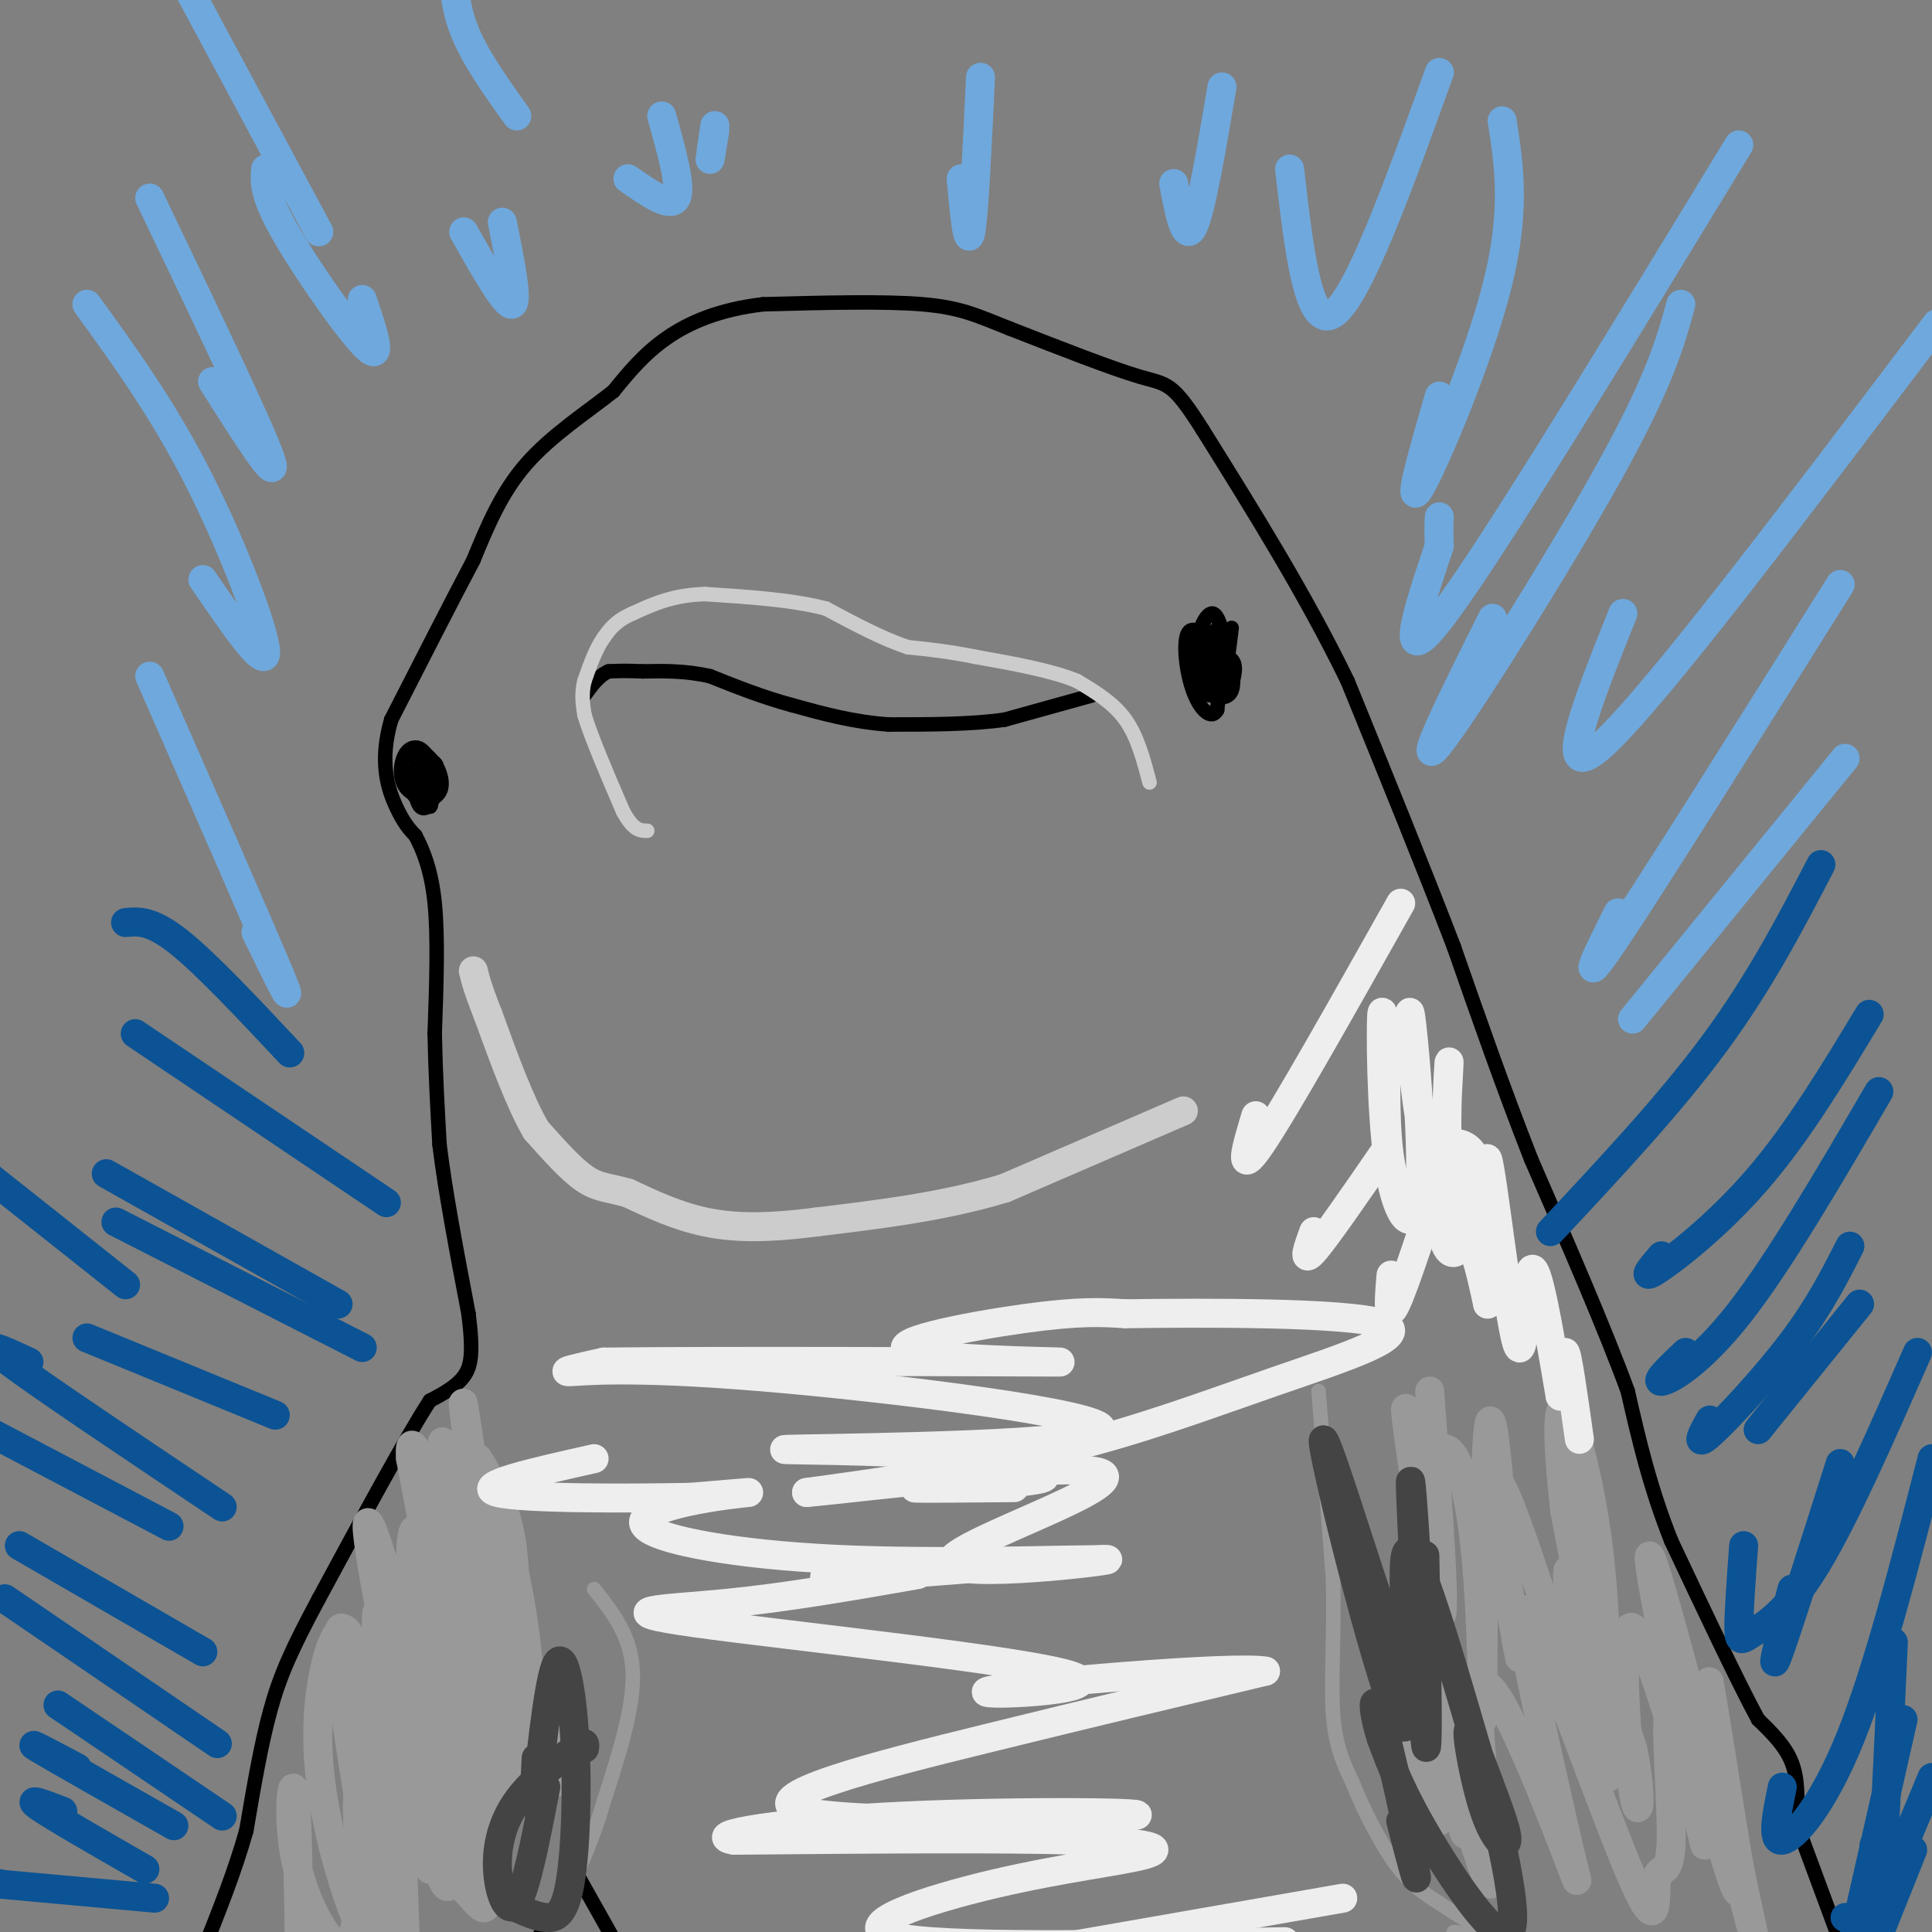 <svg viewBox='0 0 400 400' version='1.1' xmlns='http://www.w3.org/2000/svg' xmlns:xlink='http://www.w3.org/1999/xlink'><rect x="0" y="0" width="400" height="400" fill="#808080" stroke="none"/><g fill='none' stroke='#000000' stroke-width='3' stroke-linecap='round' stroke-linejoin='round'><path d='M381,402c0.000,0.000 -10.000,-27.000 -10,-27'/><path d='M372,377c0.167,-4.250 0.333,-8.500 -1,-12c-1.333,-3.500 -4.167,-6.250 -7,-9'/><path d='M364,356c-4.167,-7.667 -11.083,-22.333 -18,-37'/><path d='M346,319c-4.500,-11.333 -6.750,-21.167 -9,-31'/><path d='M337,288c-4.833,-13.167 -12.417,-30.583 -20,-48'/><path d='M317,240c-6.000,-15.333 -11.000,-29.667 -16,-44'/><path d='M301,196c-6.333,-16.500 -14.167,-35.750 -22,-55'/><path d='M279,141c-8.667,-17.833 -19.333,-34.917 -30,-52'/><path d='M249,89c-6.356,-10.089 -7.244,-9.311 -13,-11c-5.756,-1.689 -16.378,-5.844 -27,-10'/><path d='M209,68c-6.733,-2.667 -10.067,-4.333 -18,-5c-7.933,-0.667 -20.467,-0.333 -33,0'/><path d='M158,63c-9.089,1.067 -15.311,3.733 -20,7c-4.689,3.267 -7.844,7.133 -11,11'/><path d='M127,81c-5.222,4.156 -12.778,9.044 -18,15c-5.222,5.956 -8.111,12.978 -11,20'/><path d='M98,116c-4.667,8.833 -10.833,20.917 -17,33'/><path d='M81,149c-2.600,8.867 -0.600,14.533 1,18c1.600,3.467 2.800,4.733 4,6'/><path d='M86,173c1.511,2.844 3.289,6.956 4,14c0.711,7.044 0.356,17.022 0,27'/><path d='M90,214c0.167,8.333 0.583,15.667 1,23'/><path d='M91,237c1.167,9.667 3.583,22.333 6,35'/><path d='M97,272c1.022,8.111 0.578,10.889 -1,13c-1.578,2.111 -4.289,3.556 -7,5'/><path d='M89,290c-5.000,7.667 -14.000,24.333 -23,41'/><path d='M66,331c-5.578,10.378 -8.022,15.822 -10,23c-1.978,7.178 -3.489,16.089 -5,25'/><path d='M51,379c-2.333,8.333 -5.667,16.667 -9,25'/><path d='M119,388c0.000,0.000 -8.000,14.000 -8,14'/><path d='M120,389c0.000,0.000 9.000,16.000 9,16'/><path d='M226,144c0.000,0.000 -18.000,5.000 -18,5'/><path d='M208,149c-7.000,1.000 -15.500,1.000 -24,1'/><path d='M184,150c-7.333,-0.500 -13.667,-2.250 -20,-4'/><path d='M164,146c-6.167,-1.667 -11.583,-3.833 -17,-6'/><path d='M147,140c-5.167,-1.167 -9.583,-1.083 -14,-1'/><path d='M133,139c-3.500,-0.167 -5.250,-0.083 -7,0'/><path d='M126,139c-2.000,0.833 -3.500,2.917 -5,5'/><path d='M255,130c-0.524,4.417 -1.048,8.833 -2,11c-0.952,2.167 -2.333,2.083 -3,0c-0.667,-2.083 -0.619,-6.167 0,-8c0.619,-1.833 1.810,-1.417 3,-1'/><path d='M253,132c1.285,2.292 2.999,8.523 2,11c-0.999,2.477 -4.711,1.200 -6,-1c-1.289,-2.200 -0.155,-5.323 1,-7c1.155,-1.677 2.330,-1.908 3,-1c0.670,0.908 0.835,2.954 1,5'/><path d='M254,139c0.477,1.644 1.169,3.255 -1,3c-2.169,-0.255 -7.199,-2.376 -7,-4c0.199,-1.624 5.628,-2.750 8,-2c2.372,0.750 1.686,3.375 1,6'/><path d='M255,142c-1.214,1.697 -4.748,2.939 -6,1c-1.252,-1.939 -0.222,-7.061 1,-10c1.222,-2.939 2.635,-3.697 3,-1c0.365,2.697 -0.317,8.848 -1,15'/><path d='M252,147c-1.147,2.171 -3.514,0.097 -5,-4c-1.486,-4.097 -2.093,-10.219 -1,-12c1.093,-1.781 3.884,0.777 5,3c1.116,2.223 0.558,4.112 0,6'/><path d='M251,140c-0.821,0.083 -2.875,-2.708 -3,-6c-0.125,-3.292 1.679,-7.083 3,-7c1.321,0.083 2.161,4.042 3,8'/><path d='M254,135c0.500,1.667 0.250,1.833 0,2'/><path d='M89,158c-0.644,1.467 -1.289,2.933 -2,2c-0.711,-0.933 -1.489,-4.267 -1,-5c0.489,-0.733 2.244,1.133 4,3'/><path d='M90,158c1.132,1.672 1.961,4.351 1,6c-0.961,1.649 -3.711,2.267 -5,1c-1.289,-1.267 -1.116,-4.418 0,-6c1.116,-1.582 3.176,-1.595 4,-1c0.824,0.595 0.412,1.797 0,3'/><path d='M90,161c0.349,1.385 1.221,3.346 0,4c-1.221,0.654 -4.533,0.000 -6,-2c-1.467,-2.000 -1.087,-5.346 0,-7c1.087,-1.654 2.882,-1.615 4,0c1.118,1.615 1.559,4.808 2,8'/><path d='M90,164c-0.274,2.310 -1.958,4.083 -3,3c-1.042,-1.083 -1.440,-5.024 -1,-6c0.440,-0.976 1.720,1.012 3,3'/><path d='M89,164c0.511,1.356 0.289,3.244 0,3c-0.289,-0.244 -0.644,-2.622 -1,-5'/></g>
<g fill='none' stroke='#cccccc' stroke-width='3' stroke-linecap='round' stroke-linejoin='round'><path d='M238,162c-1.250,-4.750 -2.500,-9.500 -5,-13c-2.500,-3.500 -6.250,-5.750 -10,-8'/><path d='M223,141c-5.167,-2.167 -13.083,-3.583 -21,-5'/><path d='M202,136c-5.833,-1.167 -9.917,-1.583 -14,-2'/><path d='M188,134c-5.167,-1.667 -11.083,-4.833 -17,-8'/><path d='M171,126c-7.000,-1.833 -16.000,-2.417 -25,-3'/><path d='M146,123c-6.667,0.167 -10.833,2.083 -15,4'/><path d='M131,127c-3.500,1.500 -4.750,3.250 -6,5'/><path d='M125,132c-1.667,2.333 -2.833,5.667 -4,9'/><path d='M121,141c-0.667,2.667 -0.333,4.833 0,7'/><path d='M121,148c1.333,4.500 4.667,12.250 8,20'/><path d='M129,168c2.167,4.000 3.583,4.000 5,4'/></g>
<g fill='none' stroke='#999999' stroke-width='3' stroke-linecap='round' stroke-linejoin='round'><path d='M273,288c0.000,0.000 3.000,39.000 3,39'/><path d='M276,327c0.289,11.667 -0.489,21.333 0,28c0.489,6.667 2.244,10.333 4,14'/><path d='M280,369c2.222,5.600 5.778,12.600 9,17c3.222,4.400 6.111,6.200 9,8'/><path d='M298,394c3.667,2.578 8.333,5.022 9,6c0.667,0.978 -2.667,0.489 -6,0'/><path d='M123,329c3.833,4.833 7.667,9.667 8,17c0.333,7.333 -2.833,17.167 -6,27'/><path d='M125,373c-2.167,7.500 -4.583,12.750 -7,18'/></g>
<g fill='none' stroke='#999999' stroke-width='6' stroke-linecap='round' stroke-linejoin='round'><path d='M99,302c2.940,4.958 5.881,9.917 7,18c1.119,8.083 0.417,19.292 2,26c1.583,6.708 5.452,8.917 7,12c1.548,3.083 0.774,7.042 0,11'/><path d='M115,369c-3.467,-11.262 -12.136,-44.915 -14,-56c-1.864,-11.085 3.075,0.400 6,15c2.925,14.600 3.836,32.314 2,31c-1.836,-1.314 -6.418,-21.657 -11,-42'/><path d='M98,317c-0.282,-4.006 4.512,6.978 7,19c2.488,12.022 2.670,25.083 0,12c-2.670,-13.083 -8.191,-52.309 -9,-57c-0.809,-4.691 3.096,25.155 7,55'/><path d='M103,346c2.145,13.274 4.008,18.960 2,3c-2.008,-15.960 -7.887,-53.566 -8,-49c-0.113,4.566 5.539,51.305 8,66c2.461,14.695 1.730,-2.652 1,-20'/><path d='M106,346c-1.258,-15.209 -4.904,-43.231 -3,-33c1.904,10.231 9.359,58.716 8,60c-1.359,1.284 -11.531,-44.633 -14,-58c-2.469,-13.367 2.766,5.817 8,25'/><path d='M105,340c2.692,15.255 5.423,40.893 2,30c-3.423,-10.893 -12.998,-58.317 -15,-69c-2.002,-10.683 3.571,15.376 6,33c2.429,17.624 1.715,26.812 1,36'/><path d='M99,370c-2.391,-8.694 -8.867,-48.429 -10,-62c-1.133,-13.571 3.078,-0.978 6,10c2.922,10.978 4.556,20.340 6,35c1.444,14.660 2.698,34.617 0,27c-2.698,-7.617 -9.349,-42.809 -16,-78'/><path d='M85,302c-0.743,-9.445 5.399,5.943 9,32c3.601,26.057 4.662,62.785 4,58c-0.662,-4.785 -3.046,-51.081 -4,-67c-0.954,-15.919 -0.477,-1.459 0,13'/><path d='M94,338c0.206,12.345 0.721,36.709 0,47c-0.721,10.291 -2.678,6.511 -7,-12c-4.322,-18.511 -11.010,-51.753 -11,-57c0.010,-5.247 6.717,17.501 10,34c3.283,16.499 3.141,26.750 3,37'/><path d='M89,387c0.184,-13.935 -0.857,-67.273 0,-72c0.857,-4.727 3.611,39.156 4,56c0.389,16.844 -1.588,6.650 -3,0c-1.412,-6.650 -2.261,-9.757 -3,-17c-0.739,-7.243 -1.370,-18.621 -2,-30'/><path d='M85,324c-0.019,-7.962 0.934,-12.865 5,3c4.066,15.865 11.244,52.500 12,58c0.756,5.500 -4.912,-20.135 -6,-28c-1.088,-7.865 2.403,2.038 4,11c1.597,8.962 1.298,16.981 1,25'/><path d='M101,393c-0.365,3.967 -1.778,1.383 -5,-2c-3.222,-3.383 -8.252,-7.565 -11,-18c-2.748,-10.435 -3.214,-27.124 -3,-23c0.214,4.124 1.107,29.062 2,54'/><path d='M77,389c-3.649,-21.887 -7.298,-43.774 -7,-50c0.298,-6.226 4.542,3.208 6,18c1.458,14.792 0.131,34.940 0,32c-0.131,-2.940 0.935,-28.970 2,-55'/><path d='M78,334c0.619,1.399 1.168,32.397 1,50c-0.168,17.603 -1.053,21.811 -4,16c-2.947,-5.811 -7.955,-21.640 -9,-35c-1.045,-13.360 1.872,-24.251 4,-27c2.128,-2.749 3.465,2.643 4,10c0.535,7.357 0.267,16.678 0,26'/><path d='M74,374c0.174,8.433 0.610,16.517 0,22c-0.610,5.483 -2.267,8.367 -5,6c-2.733,-2.367 -6.544,-9.983 -8,-18c-1.456,-8.017 -0.559,-16.433 0,-13c0.559,3.433 0.779,18.717 1,34'/><path d='M296,288c1.833,25.149 3.667,50.298 2,46c-1.667,-4.298 -6.833,-38.042 -7,-42c-0.167,-3.958 4.667,21.869 6,37c1.333,15.131 -0.833,19.565 -3,24'/><path d='M294,353c-0.526,-6.709 -0.340,-35.483 2,-47c2.340,-11.517 6.833,-5.778 9,11c2.167,16.778 2.006,44.594 2,38c-0.006,-6.594 0.141,-47.598 1,-58c0.859,-10.402 2.429,9.799 4,30'/><path d='M312,327c1.614,10.638 3.649,22.233 2,13c-1.649,-9.233 -6.982,-39.293 -3,-32c3.982,7.293 17.281,51.941 21,59c3.719,7.059 -2.140,-23.470 -8,-54'/><path d='M324,313c-1.635,-14.265 -1.723,-22.929 0,-21c1.723,1.929 5.257,14.451 7,29c1.743,14.549 1.694,31.127 1,37c-0.694,5.873 -2.033,1.043 -4,-9c-1.967,-10.043 -4.562,-25.298 -3,-24c1.562,1.298 7.281,19.149 13,37'/><path d='M338,362c2.234,10.206 1.321,17.220 0,8c-1.321,-9.220 -3.048,-34.675 0,-33c3.048,1.675 10.871,30.478 14,40c3.129,9.522 1.565,-0.239 0,-10'/><path d='M352,367c2.238,6.821 7.833,28.875 8,24c0.167,-4.875 -5.095,-36.679 -6,-42c-0.905,-5.321 2.548,15.839 6,37'/><path d='M360,386c2.417,12.179 5.458,24.125 1,7c-4.458,-17.125 -16.417,-63.321 -19,-70c-2.583,-6.679 4.208,26.161 11,59'/><path d='M353,382c0.062,1.491 -5.282,-24.282 -7,-27c-1.718,-2.718 0.192,17.620 0,26c-0.192,8.380 -2.484,4.803 -3,8c-0.516,3.197 0.746,13.168 -5,0c-5.746,-13.168 -18.499,-49.477 -22,-55c-3.501,-5.523 2.249,19.738 8,45'/><path d='M324,379c2.335,10.671 4.172,14.850 0,4c-4.172,-10.850 -14.354,-36.729 -17,-34c-2.646,2.729 2.244,34.065 2,40c-0.244,5.935 -5.622,-13.533 -11,-33'/><path d='M298,356c-1.997,-7.500 -1.488,-9.750 0,-3c1.488,6.750 3.956,22.500 5,26c1.044,3.500 0.666,-5.250 -2,-14c-2.666,-8.750 -7.619,-17.500 -9,-17c-1.381,0.500 0.809,10.250 3,20'/><path d='M295,368c1.000,4.833 2.000,6.917 3,9'/></g>
<g fill='none' stroke='#444444' stroke-width='6' stroke-linecap='round' stroke-linejoin='round'><path d='M295,322c0.435,23.256 0.869,46.512 0,38c-0.869,-8.512 -3.042,-48.792 -3,-53c0.042,-4.208 2.298,27.655 2,39c-0.298,11.345 -3.149,2.173 -6,-7'/><path d='M288,339c-5.100,-14.346 -14.852,-46.711 -14,-40c0.852,6.711 12.306,52.499 16,58c3.694,5.501 -0.373,-29.285 1,-35c1.373,-5.715 8.187,17.643 15,41'/><path d='M306,363c3.898,10.431 6.145,16.010 6,18c-0.145,1.990 -2.680,0.392 -5,-7c-2.320,-7.392 -4.426,-20.579 -2,-14c2.426,6.579 9.384,32.925 8,39c-1.384,6.075 -11.110,-8.121 -17,-18c-5.890,-9.879 -7.945,-15.439 -10,-21'/><path d='M286,360c-2.000,-6.119 -2.000,-10.917 0,-4c2.000,6.917 6.000,25.548 7,31c1.000,5.452 -1.000,-2.274 -3,-10'/><path d='M111,364c-0.332,6.666 -0.663,13.332 0,8c0.663,-5.332 2.321,-22.664 4,-27c1.679,-4.336 3.378,4.322 4,15c0.622,10.678 0.168,23.375 -1,30c-1.168,6.625 -3.048,7.179 -5,7c-1.952,-0.179 -3.976,-1.089 -6,-2'/><path d='M113,370c-2.036,10.583 -4.071,21.167 -6,24c-1.929,2.833 -3.750,-2.083 -4,-7c-0.250,-4.917 1.071,-9.833 4,-14c2.929,-4.167 7.464,-7.583 12,-11'/><path d='M119,362c2.333,-1.833 2.167,-0.917 2,0'/></g>
<g fill='none' stroke='#cccccc' stroke-width='6' stroke-linecap='round' stroke-linejoin='round'><path d='M245,230c0.000,0.000 -37.000,16.000 -37,16'/><path d='M208,246c-12.667,3.833 -25.833,5.417 -39,7'/><path d='M169,253c-10.467,1.356 -17.133,1.244 -23,0c-5.867,-1.244 -10.933,-3.622 -16,-6'/><path d='M130,247c-4.044,-1.156 -6.156,-1.044 -9,-3c-2.844,-1.956 -6.422,-5.978 -10,-10'/><path d='M111,234c-3.333,-5.667 -6.667,-14.833 -10,-24'/><path d='M101,210c-2.167,-5.500 -2.583,-7.250 -3,-9'/></g>
<g fill='none' stroke='#eeeeee' stroke-width='6' stroke-linecap='round' stroke-linejoin='round'><path d='M299,241c-4.083,12.583 -8.167,25.167 -10,29c-1.833,3.833 -1.417,-1.083 -1,-6'/><path d='M287,238c-6.250,9.083 -12.500,18.167 -15,21c-2.500,2.833 -1.250,-0.583 0,-4'/><path d='M290,187c-12.000,21.333 -24.000,42.667 -29,50c-5.000,7.333 -3.000,0.667 -1,-6'/><path d='M303,252c0.374,1.551 0.748,3.102 0,5c-0.748,1.898 -2.618,4.144 -4,0c-1.382,-4.144 -2.278,-14.678 -1,-16c1.278,-1.322 4.729,6.567 5,10c0.271,3.433 -2.637,2.409 -4,0c-1.363,-2.409 -1.182,-6.205 -1,-10'/><path d='M298,241c-0.270,-2.411 -0.446,-3.438 1,-4c1.446,-0.562 4.515,-0.659 6,2c1.485,2.659 1.388,8.074 0,10c-1.388,1.926 -4.066,0.365 -5,-7c-0.934,-7.365 -0.124,-20.533 0,-22c0.124,-1.467 -0.438,8.766 -1,19'/><path d='M299,239c-1.110,3.245 -3.384,1.858 -5,-7c-1.616,-8.858 -2.574,-25.189 -2,-22c0.574,3.189 2.680,25.896 2,36c-0.680,10.104 -4.145,7.605 -6,-2c-1.855,-9.605 -2.102,-26.316 -2,-32c0.102,-5.684 0.551,-0.342 1,5'/><path d='M287,217c-0.024,6.905 -0.583,21.667 2,28c2.583,6.333 8.310,4.238 12,7c3.690,2.762 5.345,10.381 7,18'/><path d='M308,270c0.748,-6.635 -0.882,-32.222 0,-30c0.882,2.222 4.276,32.252 6,38c1.724,5.748 1.778,-12.786 3,-15c1.222,-2.214 3.611,11.893 6,26'/><path d='M323,289c1.022,1.244 0.578,-8.644 1,-9c0.422,-0.356 1.711,8.822 3,18'/></g>
<g fill='none' stroke='#0b5394' stroke-width='6' stroke-linecap='round' stroke-linejoin='round'><path d='M32,393c0.000,0.000 -33.000,-3.000 -33,-3'/><path d='M0,390c0.000,0.000 0.000,0.000 0,0'/><path d='M30,387c-9.583,-5.500 -19.167,-11.000 -22,-13c-2.833,-2.000 1.083,-0.500 5,1'/><path d='M36,378c-12.333,-7.000 -24.667,-14.000 -28,-16c-3.333,-2.000 2.333,1.000 8,4'/><path d='M46,376c0.000,0.000 -34.000,-23.000 -34,-23'/><path d='M45,361c0.000,0.000 -44.000,-30.000 -44,-30'/><path d='M42,342c0.000,0.000 -38.000,-22.000 -38,-22'/><path d='M35,316c0.000,0.000 -38.000,-20.000 -38,-20'/><path d='M57,293c0.000,0.000 -39.000,-16.000 -39,-16'/><path d='M46,312c-18.667,-12.500 -37.333,-25.000 -44,-30c-6.667,-5.000 -1.333,-2.500 4,0'/><path d='M75,279c0.000,0.000 -51.000,-26.000 -51,-26'/><path d='M70,270c0.000,0.000 -48.000,-27.000 -48,-27'/><path d='M80,249c0.000,0.000 -52.000,-35.000 -52,-35'/><path d='M60,218c-8.667,-9.250 -17.333,-18.500 -23,-23c-5.667,-4.500 -8.333,-4.250 -11,-4'/><path d='M26,266c0.000,0.000 -29.000,-23.000 -29,-23'/><path d='M396,383c0.000,0.000 -10.000,25.000 -10,25'/><path d='M387,403c0.000,0.000 0.000,0.000 0,0'/><path d='M400,368c0.000,0.000 -15.000,36.000 -15,36'/><path d='M385,402c0.000,0.000 0.000,-3.000 0,-3'/><path d='M394,356c0.000,0.000 -12.000,53.000 -12,53'/><path d='M382,397c0.000,0.000 0.000,0.000 0,0'/><path d='M392,340c-1.167,25.500 -2.333,51.000 -3,58c-0.667,7.000 -0.833,-4.500 -1,-16'/><path d='M400,302c-5.622,21.911 -11.244,43.822 -17,58c-5.756,14.178 -11.644,20.622 -14,21c-2.356,0.378 -1.178,-5.311 0,-11'/><path d='M381,303c-5.667,17.833 -11.333,35.667 -13,40c-1.667,4.333 0.667,-4.833 3,-14'/><path d='M397,280c-7.500,17.083 -15.000,34.167 -21,44c-6.000,9.833 -10.500,12.417 -13,14c-2.500,1.583 -3.000,2.167 -3,-1c0.000,-3.167 0.500,-10.083 1,-17'/><path d='M385,270c0.000,0.000 -21.000,26.000 -21,26'/><path d='M383,258c-3.178,6.267 -6.356,12.533 -12,20c-5.644,7.467 -13.756,16.133 -17,19c-3.244,2.867 -1.622,-0.067 0,-3'/><path d='M389,226c-10.356,17.733 -20.711,35.467 -29,46c-8.289,10.533 -14.511,13.867 -16,14c-1.489,0.133 1.756,-2.933 5,-6'/><path d='M387,210c-7.356,12.178 -14.711,24.356 -23,34c-8.289,9.644 -17.511,16.756 -21,19c-3.489,2.244 -1.244,-0.378 1,-3'/><path d='M377,179c-6.333,12.167 -12.667,24.333 -22,37c-9.333,12.667 -21.667,25.833 -34,39'/></g>
<g fill='none' stroke='#6fa8dc' stroke-width='6' stroke-linecap='round' stroke-linejoin='round'><path d='M382,157c0.000,0.000 -44.000,54.000 -44,54'/><path d='M381,121c-19.667,31.333 -39.333,62.667 -47,74c-7.667,11.333 -3.333,2.667 1,-6'/><path d='M401,67c-29.083,38.500 -58.167,77.000 -69,87c-10.833,10.000 -3.417,-8.500 4,-27'/><path d='M348,63c-2.200,7.978 -4.400,15.956 -15,35c-10.600,19.044 -29.600,49.156 -35,56c-5.400,6.844 2.800,-9.578 11,-26'/><path d='M360,30c-25.333,41.583 -50.667,83.167 -61,97c-10.333,13.833 -5.667,-0.083 -1,-14'/><path d='M298,113c-0.167,-3.333 -0.083,-4.667 0,-6'/><path d='M311,25c1.444,9.267 2.889,18.533 -1,34c-3.889,15.467 -13.111,37.133 -16,42c-2.889,4.867 0.556,-7.067 4,-19'/><path d='M298,15c-8.417,23.333 -16.833,46.667 -22,50c-5.167,3.333 -7.083,-13.333 -9,-30'/><path d='M253,18c-2.167,12.833 -4.333,25.667 -6,29c-1.667,3.333 -2.833,-2.833 -4,-9'/><path d='M203,16c-0.667,14.250 -1.333,28.500 -2,32c-0.667,3.500 -1.333,-3.750 -2,-11'/><path d='M148,26c-0.500,3.417 -1.000,6.833 -1,7c0.000,0.167 0.500,-2.917 1,-6'/><path d='M137,24c2.083,7.417 4.167,14.833 3,17c-1.167,2.167 -5.583,-0.917 -10,-4'/><path d='M104,46c1.667,8.333 3.333,16.667 2,17c-1.333,0.333 -5.667,-7.333 -10,-15'/><path d='M55,35c-0.222,2.600 -0.444,5.200 4,13c4.444,7.800 13.556,20.800 17,24c3.444,3.200 1.222,-3.400 -1,-10'/><path d='M31,41c11.417,23.833 22.833,47.667 25,54c2.167,6.333 -4.917,-4.833 -12,-16'/><path d='M18,63c7.867,10.867 15.733,21.733 23,36c7.267,14.267 13.933,31.933 14,36c0.067,4.067 -6.467,-5.467 -13,-15'/><path d='M31,140c11.667,26.583 23.333,53.167 27,62c3.667,8.833 -0.667,-0.083 -5,-9'/><path d='M66,48c0.000,0.000 -29.000,-54.000 -29,-54'/><path d='M107,24c-4.417,-6.167 -8.833,-12.333 -11,-18c-2.167,-5.667 -2.083,-10.833 -2,-16'/></g>
<g fill='none' stroke='#eeeeee' stroke-width='6' stroke-linecap='round' stroke-linejoin='round'><path d='M278,393c0.000,0.000 -63.000,11.000 -63,11'/><path d='M266,402c-35.675,0.665 -71.349,1.330 -81,-1c-9.651,-2.330 6.722,-7.656 21,-11c14.278,-3.344 26.459,-4.708 31,-6c4.541,-1.292 1.440,-2.512 -14,-3c-15.440,-0.488 -43.220,-0.244 -71,0'/><path d='M152,381c-7.126,-1.097 10.560,-3.838 35,-5c24.440,-1.162 55.633,-0.744 47,0c-8.633,0.744 -57.094,1.816 -68,-1c-10.906,-2.816 15.741,-9.519 38,-15c22.259,-5.481 40.129,-9.741 58,-14'/><path d='M262,346c-6.227,-1.244 -50.796,2.644 -57,4c-6.204,1.356 25.956,0.178 17,-3c-8.956,-3.178 -59.026,-8.356 -78,-11c-18.974,-2.644 -6.850,-2.756 6,-4c12.850,-1.244 26.425,-3.622 40,-6'/><path d='M210,308c-11.889,0.111 -23.778,0.222 -20,0c3.778,-0.222 23.222,-0.778 26,-2c2.778,-1.222 -11.111,-3.111 -25,-5'/><path d='M191,301c-14.273,-0.933 -37.454,-0.767 -25,-1c12.454,-0.233 60.544,-0.867 62,-4c1.456,-3.133 -43.724,-8.767 -71,-11c-27.276,-2.233 -36.650,-1.067 -39,-1c-2.350,0.067 2.325,-0.967 7,-2'/><path d='M125,282c23.915,-0.297 80.204,-0.038 92,0c11.796,0.038 -20.901,-0.144 -28,-2c-7.099,-1.856 11.400,-5.388 23,-7c11.600,-1.612 16.300,-1.306 21,-1'/><path d='M233,272c16.053,-0.234 45.684,-0.321 53,2c7.316,2.321 -7.684,7.048 -22,12c-14.316,4.952 -27.947,10.129 -44,14c-16.053,3.871 -34.526,6.435 -53,9'/><path d='M167,309c8.145,-0.614 55.008,-6.649 61,-4c5.992,2.649 -28.887,13.982 -31,18c-2.113,4.018 28.539,0.719 32,0c3.461,-0.719 -20.270,1.140 -44,3'/><path d='M185,326c-12.203,0.666 -20.710,0.831 -8,0c12.710,-0.831 46.639,-2.658 49,-3c2.361,-0.342 -26.845,0.801 -49,0c-22.155,-0.801 -37.258,-3.544 -42,-6c-4.742,-2.456 0.877,-4.623 7,-6c6.123,-1.377 12.749,-1.965 13,-2c0.251,-0.035 -5.875,0.482 -12,1'/><path d='M143,310c-11.644,0.244 -34.756,0.356 -40,-1c-5.244,-1.356 7.378,-4.178 20,-7'/></g>
</svg>